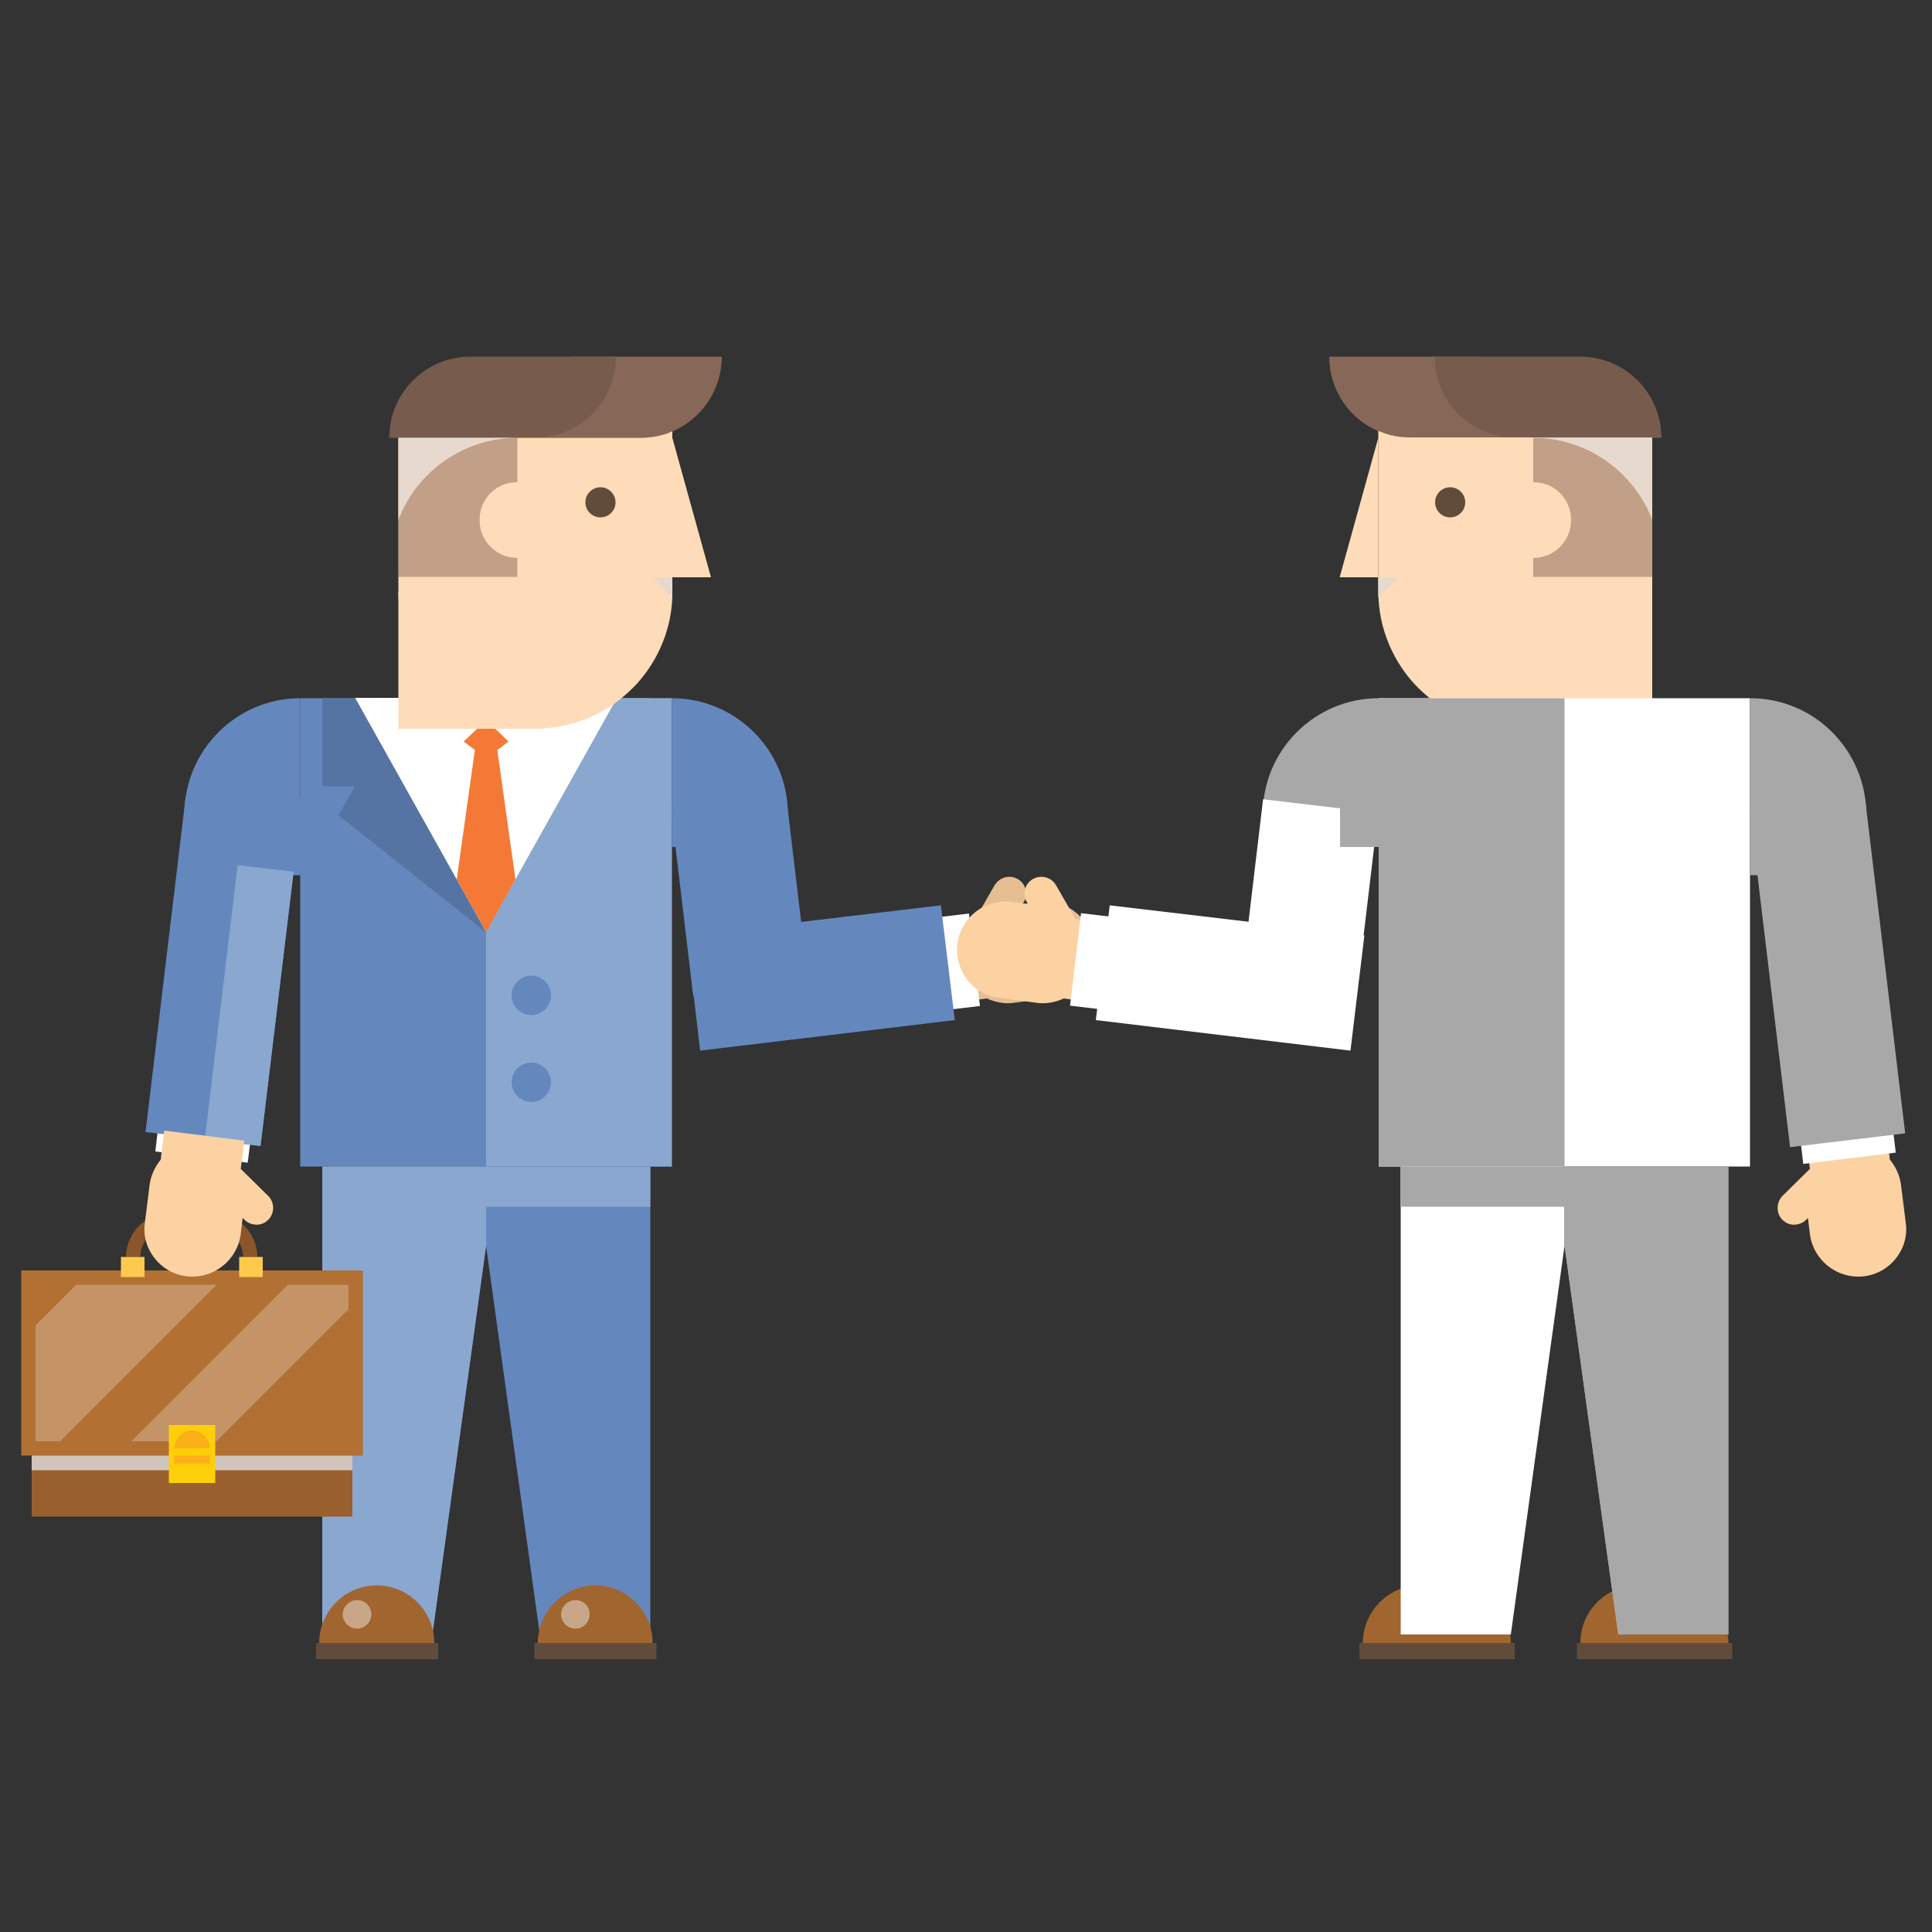 <svg xmlns="http://www.w3.org/2000/svg" xmlns:xlink="http://www.w3.org/1999/xlink" version="1.1" id="Layer_1" x="0px" y="0px" viewBox="0 0 500 500" style="enable-background:new 0 0 500 500;" xml:space="preserve"><rect x="0" y="0" width="500" height="500" fill="#333333" stroke="none"/> <style type="text/css"> .st0{fill:#6488BE;} .st1{fill:#8AA7CF;} .st2{fill:#E5BE94;} .st3{fill:#FFFFFF;} .st4{fill:#F47936;} .st5{fill:#5574A3;} .st6{fill:#99602D;} .st7{fill:#B27033;} .st8{opacity:0.25;fill:#FFFFFF;} .st9{fill:#8A5629;} .st10{fill:#FECA4E;} .st11{fill:#D0C5BA;} .st12{fill:#FECF09;} .st13{fill:#FCB017;} .st14{fill:#FCD2A2;} .st15{fill:#A16530;} .st16{fill:#614C3C;} .st17{opacity:0.42;fill:#FFFFFF;} .st18{fill:#876757;} .st19{fill:#775B4D;} .st20{fill:#FEDCB9;} .st21{opacity:0.51;fill:#876757;} .st22{fill:#E7D9CE;} .st23{fill:#A9A8A8;} </style> <g> <rect x="77.7" y="180.7" class="st0" width="96.1" height="121.2"></rect> <rect x="125.8" y="180.7" class="st1" width="48.1" height="121.2"></rect> <path class="st0" d="M173.9,180.7v30l30,0v0C203.9,194.1,190.4,180.7,173.9,180.7z"></path> <path class="st2" d="M263.4,227.5c1.2,0.7,2,1.9,2.1,3.2c0.1,0.9,0,1.9-0.5,2.7l-0.4,0.6l4.2-0.6c6.8-0.9,13.2,3.9,14.1,10.7 c0.5,3.4-0.5,6.7-2.4,9.3c-1.9,2.6-4.8,4.4-8.3,4.8l-9.6,1.3c-2.5,0.4-5-0.1-7.2-1.1l-7.5,1l-2.8-20.6l7.3-1l5-8.7 C258.7,227,261.3,226.3,263.4,227.5z"></path> <rect x="243" y="236.8" transform="matrix(0.993 -0.118 0.118 0.993 -27.712 31.051)" class="st3" width="9.3" height="24.1"></rect> <polygon class="st0" points="181.2,271.9 177.7,242.1 243.5,234.3 247.1,264 "></polygon> <rect x="176.6" y="208.6" transform="matrix(0.993 -0.118 0.118 0.993 -26.174 24.331)" class="st0" width="30" height="47.4"></rect> <path class="st0" d="M77.7,180.7v30l-30,0v0C47.8,194.1,61.2,180.7,77.7,180.7z"></path> <polygon class="st3" points="64.1,300.9 40.2,298 41.2,289.4 65.2,292.3 "></polygon> <rect x="69.1" y="206.6" class="st0" width="8.7" height="19.9"></rect> <rect x="14.2" y="236.6" transform="matrix(0.119 -0.993 0.993 0.119 -198.971 278.912)" class="st0" width="87.1" height="30"></rect> <polygon class="st1" points="53,294.9 67.4,296.6 76,225.6 61.5,223.9 "></polygon> <g> <polygon class="st3" points="159.7,180.6 125.8,241.2 91.9,180.6 "></polygon> <polygon class="st4" points="133.4,227.6 125.9,241.2 125.8,241.3 125.8,241.2 118.2,227.6 122.9,194.1 120,191.9 125.8,186.4 125.8,186.3 125.9,186.4 131.6,191.9 128.7,194.1 "></polygon> </g> <polygon class="st5" points="91.9,180.7 83.4,180.7 83.4,203.5 91.9,203.5 87.6,211 125.8,241.3 "></polygon> <polygon class="st1" points="159.7,180.7 168.3,180.7 168.3,203.5 159.7,203.5 164,211 125.8,241.3 "></polygon> <rect x="173.9" y="208.5" class="st0" width="10.1" height="10.7"></rect> <polygon class="st0" points="83.4,301.9 83.4,423 111.9,423 125.8,322.4 125.8,301.9 "></polygon> <polygon class="st0" points="168.3,301.9 168.3,423 139.7,423 125.8,322.4 125.8,301.9 "></polygon> <path class="st0" d="M142.6,257.6c0,2.8-2.3,5.1-5.1,5.1c-2.8,0-5.1-2.3-5.1-5.1c0-2.8,2.3-5.1,5.1-5.1 C140.3,252.5,142.6,254.8,142.6,257.6z"></path> <path class="st0" d="M142.6,280.1c0,2.8-2.3,5.1-5.1,5.1c-2.8,0-5.1-2.3-5.1-5.1c0-2.8,2.3-5.1,5.1-5.1 C140.3,275,142.6,277.3,142.6,280.1z"></path> <polygon class="st1" points="168.3,301.9 168.3,312.3 125.8,312.3 125.8,322.4 111.9,423 83.4,423 83.4,301.9 "></polygon> <g> <rect x="8.2" y="331.3" class="st6" width="83" height="61.2"></rect> <rect x="5.5" y="328.8" class="st7" width="88.4" height="47.9"></rect> <polygon class="st8" points="56.1,332.5 15.6,373 9.2,373 9.2,343 19.7,332.5 "></polygon> <polygon class="st8" points="90.2,332.5 90.2,338.8 56,373 34,373 74.5,332.5 "></polygon> <path class="st9" d="M66.6,325.3h-3.7c0-4.2-3.4-7.6-7.6-7.6H43.9c-4.2,0-7.6,3.4-7.6,7.6h-3.7c0-3.1,1.3-5.9,3.3-8 c2.1-2,4.9-3.3,8-3.3h11.4C61.6,314.1,66.6,319.1,66.6,325.3z"></path> <rect x="31.3" y="325.3" class="st10" width="6.1" height="5.2"></rect> <rect x="61.9" y="325.3" class="st10" width="6.1" height="5.2"></rect> <rect x="8.2" y="376.7" class="st11" width="83" height="3.8"></rect> <rect x="43.7" y="368.8" class="st12" width="12" height="15"></rect> <path class="st13" d="M54.3,374.8L54.3,374.8l-9.2,0.1v-0.1c0-2.6,2.1-4.6,4.6-4.6c1.3,0,2.4,0.5,3.3,1.4 C53.8,372.4,54.3,373.5,54.3,374.8z"></path> <rect x="45.1" y="376.7" class="st13" width="9.2" height="2.1"></rect> </g> <path class="st14" d="M69.4,315.7c-1,1-2.3,1.4-3.6,1.2c-0.9-0.1-1.8-0.5-2.5-1.2l-0.5-0.5l-0.5,4.2c-0.9,6.8-7.1,11.7-14,10.9 c-3.4-0.4-6.4-2.2-8.3-4.7c-2-2.5-3-5.8-2.5-9.2l1.2-9.6c0.3-2.6,1.4-4.8,2.9-6.7l0.9-7.5l20.7,2.6l-0.9,7.3l7.2,7.1 C71.1,311.3,71.1,314,69.4,315.7z"></path> <path class="st15" d="M112.4,425.2H82.6c0-8.2,6.7-14.9,14.9-14.9C105.7,410.3,112.4,417,112.4,425.2z"></path> <rect x="81.8" y="425.2" class="st16" width="31.6" height="4.2"></rect> <path class="st17" d="M96.1,417.8c0,2-1.7,3.7-3.7,3.7c-2,0-3.7-1.7-3.7-3.7c0-2,1.7-3.7,3.7-3.7C94.4,414.1,96.1,415.7,96.1,417.8 z"></path> <path class="st15" d="M168.9,425.2h-29.7c0-8.2,6.7-14.9,14.9-14.9C162.2,410.3,168.9,417,168.9,425.2z"></path> <rect x="138.3" y="425.2" class="st16" width="31.6" height="4.2"></rect> <path class="st17" d="M152.6,417.8c0,2-1.6,3.7-3.7,3.7c-2,0-3.7-1.7-3.7-3.7c0-2,1.7-3.7,3.7-3.7 C151,414.1,152.6,415.7,152.6,417.8z"></path> <g> <path class="st18" d="M128.1,113.3h37.7c1.8,0,3.5-0.2,5.2-0.6c1.1-0.3,2.1-0.6,3.1-1.1c7.5-3.2,12.7-10.7,12.7-19.3H149 c-11.1,0-20.3,8.7-20.9,19.7C128.1,112.5,128.1,112.9,128.1,113.3z"></path> <path class="st19" d="M100.7,113.3h37.7c11.6,0,21-9.4,21-21h-37.7c-11.1,0-20.3,8.7-20.9,19.7 C100.7,112.5,100.7,112.9,100.7,113.3z"></path> <path class="st20" d="M174,111.6v41.5c0,0.5,0,0.9,0,1.4c-0.1,2.7-0.5,5.4-1.2,7.9c-0.3,1-0.6,2.1-1,3.1c-1.2,3.2-2.8,6.1-4.8,8.8 c-0.7,0.9-1.4,1.8-2.2,2.7c-0.4,0.4-0.8,0.8-1.2,1.2c-6,6-14.2,9.9-23.2,10.3c-0.6,0-1.2,0-1.8,0c-19.6,0-35.5-15.9-35.5-35.4 v-39.8h62.6c1.8,0,3.5-0.2,5.2-0.6C172,112.4,173,112.1,174,111.6z"></path> <path class="st16" d="M151.5,130c0,2.2,1.8,3.9,3.9,3.9c2.2,0,3.9-1.8,3.9-3.9c0-2.2-1.8-3.9-3.9-3.9 C153.3,126.1,151.5,127.8,151.5,130z"></path> <polygon class="st20" points="174,113.3 174,149.4 184,149.4 "></polygon> <rect x="103.1" y="113.3" class="st21" width="30.8" height="36"></rect> <path class="st22" d="M103.1,113.3v21.2c4.8-12.4,16.8-21.2,30.9-21.2H103.1z"></path> <path class="st20" d="M124.1,134.6c0,5.4,4.4,9.8,9.8,9.8c5.4,0,9.8-4.4,9.8-9.8c0-5.4-4.4-9.8-9.8-9.8 C128.5,124.7,124.1,129.1,124.1,134.6z"></path> <path class="st22" d="M168.8,149.4l5.2,5.2c0-0.5,0-0.9,0-1.4v-3.8H168.8z"></path> <rect x="103.1" y="153.2" class="st20" width="37.3" height="35.4"></rect> </g> <g> <path class="st18" d="M402.6,113.3H365c-1.8,0-3.5-0.2-5.2-0.6c-1.1-0.3-2.1-0.6-3.1-1.1c-7.5-3.2-12.7-10.7-12.7-19.3h37.7 c11.1,0,20.3,8.7,20.9,19.7C402.6,112.5,402.6,112.9,402.6,113.3z"></path> <path class="st19" d="M430,113.3h-37.7c-11.6,0-21-9.4-21-21H409c11.1,0,20.3,8.7,20.9,19.7C430,112.5,430,112.9,430,113.3z"></path> <path class="st20" d="M427.6,113.3v39.8c0,19.6-15.9,35.4-35.4,35.4c-9.8,0-18.6-4-25.1-10.4c-6.4-6.4-10.4-15.3-10.4-25.1v-41.5 c1,0.4,2,0.8,3.1,1.1c1.6,0.4,3.4,0.6,5.2,0.6H427.6z"></path> <path class="st16" d="M379.2,130c0,2.2-1.8,3.9-3.9,3.9c-2.2,0-3.9-1.8-3.9-3.9c0-2.2,1.8-3.9,3.9-3.9 C377.4,126.1,379.2,127.8,379.2,130z"></path> <polygon class="st20" points="356.7,113.3 356.7,149.4 346.7,149.4 "></polygon> <rect x="396.8" y="113.3" class="st21" width="30.8" height="36"></rect> <path class="st22" d="M427.6,113.3v21.2c-4.8-12.4-16.8-21.2-30.9-21.2H427.6z"></path> <path class="st20" d="M406.6,134.6c0,5.4-4.4,9.8-9.8,9.8c-5.4,0-9.8-4.4-9.8-9.8c0-5.4,4.4-9.8,9.8-9.8 C402.2,124.7,406.6,129.1,406.6,134.6z"></path> <path class="st22" d="M361.9,149.4l-5.2,5.2c0-0.5,0-0.9,0-1.4v-3.8H361.9z"></path> <rect x="390.3" y="153.2" class="st20" width="37.3" height="35.4"></rect> </g> <rect x="356.8" y="180.7" class="st3" width="96.1" height="121.2"></rect> <rect x="356.8" y="180.7" class="st23" width="48.1" height="121.2"></rect> <path class="st23" d="M356.8,180.7v30l-30,0v0C326.8,194.1,340.3,180.7,356.8,180.7z"></path> <path class="st14" d="M267.3,227.5c-1.2,0.7-2,1.9-2.1,3.2c-0.1,0.9,0,1.9,0.5,2.7l0.4,0.6l-4.2-0.6c-6.8-0.9-13.2,3.9-14.1,10.7 c-0.5,3.4,0.5,6.7,2.4,9.3c1.9,2.6,4.8,4.4,8.3,4.8l9.6,1.3c2.5,0.4,5-0.1,7.2-1.1l7.5,1l2.8-20.6l-7.3-1l-5-8.7 C272.1,227,269.4,226.3,267.3,227.5z"></path> <rect x="271" y="244.2" transform="matrix(0.118 -0.993 0.993 0.118 2.452 500.55)" class="st3" width="24.1" height="9.3"></rect> <polygon class="st3" points="349.5,271.9 353.1,242.1 287.2,234.3 283.6,264 "></polygon> <rect x="315.5" y="217.3" transform="matrix(0.118 -0.993 0.993 0.118 68.283 541.558)" class="st3" width="47.4" height="30"></rect> <path class="st23" d="M453,180.7v30l30,0v0C482.9,194.1,469.5,180.7,453,180.7z"></path> <path class="st14" d="M461.3,315.7c1,1,2.3,1.4,3.6,1.2c0.9-0.1,1.8-0.5,2.5-1.2l0.5-0.5l0.5,4.2c0.9,6.8,7.1,11.7,14,10.9 c3.4-0.4,6.4-2.2,8.3-4.7c2-2.5,3-5.8,2.5-9.2l-1.2-9.6c-0.3-2.6-1.4-4.8-2.9-6.7l-0.9-7.5l-20.7,2.6l0.9,7.3l-7.2,7.1 C459.7,311.3,459.6,314,461.3,315.7z"></path> <rect x="466" y="290.8" transform="matrix(0.993 -0.121 0.121 0.993 -32.283 60.195)" class="st3" width="24.1" height="8.7"></rect> <rect x="452.9" y="206.6" class="st23" width="8.7" height="19.9"></rect> <rect x="458" y="208.1" transform="matrix(0.993 -0.119 0.119 0.993 -26.651 58.251)" class="st23" width="30" height="87.1"></rect> <rect x="459" y="224.5" transform="matrix(0.993 -0.119 0.119 0.993 -27.652 57.317)" class="st23" width="14.5" height="71.6"></rect> <rect x="346.8" y="208.5" class="st23" width="10.1" height="10.7"></rect> <path class="st15" d="M352.7,425.2h29.7c0-8.2-6.7-14.9-14.9-14.9C359.4,410.3,352.7,417,352.7,425.2z"></path> <path class="st15" d="M361.3,425.2h29.7c0-8.2-6.7-14.9-14.9-14.9C368,410.3,361.3,417,361.3,425.2z"></path> <path class="st15" d="M409,425.2h29.7c0-8.2-6.6-14.9-14.9-14.9C415.6,410.3,409,417,409,425.2z"></path> <path class="st15" d="M417.6,425.2h29.7c0-8.2-6.7-14.9-14.9-14.9C424.2,410.3,417.6,417,417.6,425.2z"></path> <rect x="408.1" y="425.2" class="st16" width="40.2" height="4.2"></rect> <polygon class="st3" points="362.5,301.9 362.5,423 391,423 404.9,322.4 404.9,301.9 "></polygon> <polygon class="st23" points="447.3,301.9 447.3,423 418.8,423 404.9,322.4 404.9,301.9 "></polygon> <polygon class="st23" points="362.4,301.9 362.4,312.3 404.9,312.3 404.9,322.4 418.8,423 447.3,423 447.3,301.9 "></polygon> <rect x="351.8" y="425.2" class="st16" width="40.2" height="4.2"></rect> </g> </svg>